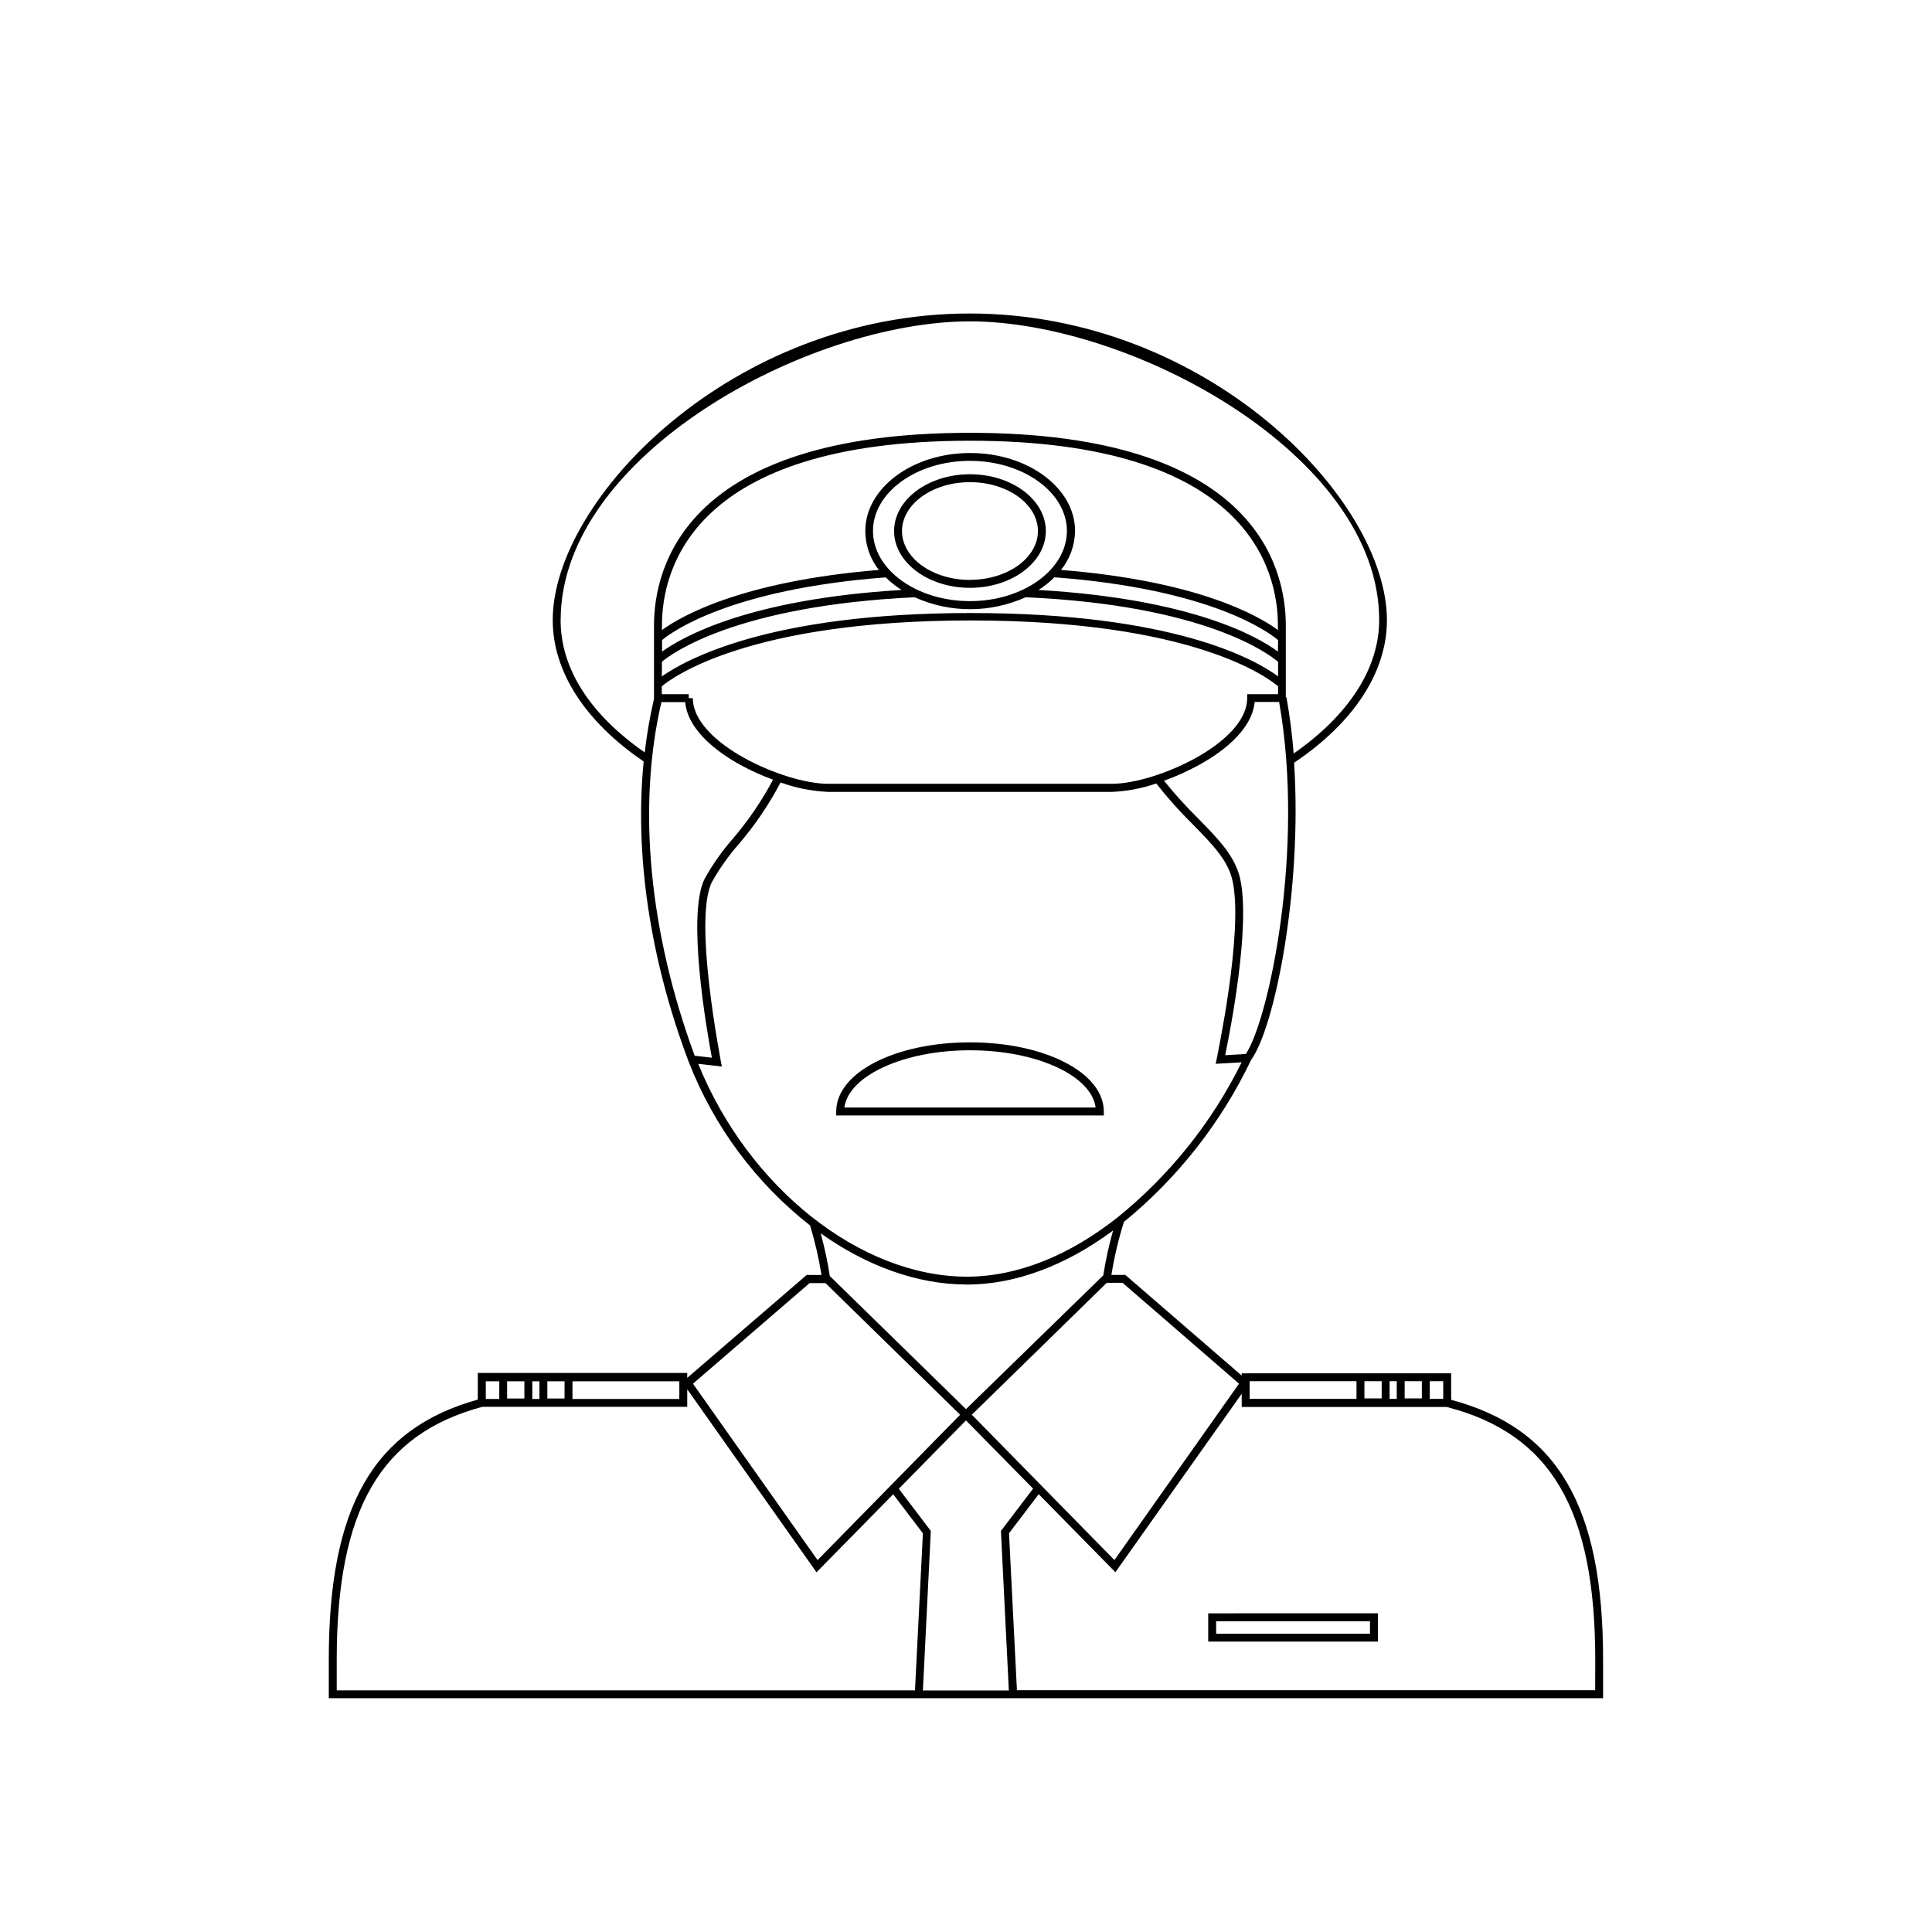 <?xml version="1.0" encoding="UTF-8"?>
<!-- Uploaded to: SVG Repo, www.svgrepo.com, Generator: SVG Repo Mixer Tools -->
<svg fill="#000000" width="800px" height="800px" version="1.1" viewBox="144 144 512 512" xmlns="http://www.w3.org/2000/svg">
 <g>
  <path d="m436.52 438.56c0-10.266-15.574-18.324-35.457-18.324-19.879 0-35.457 8.039-35.457 18.324v1.051l70.914-0.004zm-68.75-1.051c1.113-8.398 15.617-15.176 33.293-15.176 17.676 0 32.18 6.719 33.293 15.176z"/>
  <path d="m401.05 269.68c-11.082 0-20.109 6.758-20.109 15.051s9.027 15.051 20.109 15.051 20.109-6.758 20.109-15.051c0.004-8.293-9.023-15.051-20.109-15.051zm0 28.004c-9.93 0-18.012-5.816-18.012-12.953s8.082-12.953 18.012-12.953 18.012 5.816 18.012 12.953-8.082 12.934-18.012 12.934z"/>
  <path d="m464.19 579.04h44.965v-7.496l-44.965 0.004zm2.098-5.394h40.77v3.297h-40.766z"/>
  <path d="m528.57 514.97v-7.031h-55.504v0.609l-30.855-26.684h-3.676c0.762-4.754 1.871-9.449 3.316-14.043 14.266-11.656 25.777-26.324 33.715-42.949 6.152-8.398 13.602-44.691 11.379-78.742 15.848-10.621 24.602-24.035 24.602-37.785 0-31.973-47.484-81.262-110.57-81.262s-110.5 49.289-110.5 81.238c0 13.625 8.566 26.91 24.098 37.473-2.414 24.582 1.617 52.102 11.797 79.223l0.23 0.609c6.656 16.984 17.73 31.875 32.078 43.141 1.305 4.297 2.312 8.684 3.023 13.117h-3.926l-31.656 27.27v-1.301h-55.504v7.055c-27.648 7.703-39.484 28.34-39.484 68.855v10.285h337.7v-10.18c0.02-40.727-12.051-61.363-40.266-68.898zm-2.098-4.934v4.68h-3.57v-4.68zm-5.668 0v4.555h-4.555v-4.555zm-6.656 0v4.68h-1.891v-4.68zm-3.988 0v4.555h-4.574v-4.555zm-34.992 0h28.316v4.68h-28.316zm-2.812 0.652-33.023 46.746-37.785-38.52 35.75-34.953h4.199zm-54.578 27.816-8.523 11.211 2.098 42.277-22.777-0.004 2.098-42.277-8.48-11.168 17.801-18.117zm56.363-115.18-5.457 0.316c1.344-6.488 6.719-33.883 4.008-46.602-1.301-6.066-5.816-10.684-11.062-16.016v-0.008c-3.242-3.195-6.297-6.574-9.152-10.117 3.211-1.152 6.328-2.555 9.32-4.199 5.269-2.898 13.961-8.836 14.695-16.668h6.488c6.902 39.047-2.754 84.18-8.82 93.289zm-146.53-94.301h-1.09v-1.051h-7.137v-2.098c2.644-2.227 22.883-17.445 81.867-17.445 58.988 0 78.824 15.219 81.449 17.445v2.098h-8.188v1.051c0 11.965-24.328 22.691-35.812 22.691h-75.277c-11.48 0-35.812-10.727-35.812-22.691zm155.05-12.344c-5.184-3.84-22.523-13.938-63.438-16.332 1.516-0.965 2.926-2.09 4.199-3.356 41.754 3.129 56.992 14.695 59.281 16.648zm-81.617-13.371c-14.168 0-25.695-8.398-25.695-18.598 0-10.203 11.523-18.578 25.695-18.578 14.168 0 25.695 8.398 25.695 18.578 0 10.18-11.523 18.598-25.695 18.598zm-22.316-6.297h0.004c1.273 1.262 2.684 2.379 4.199 3.336-40.828 2.434-58.273 12.594-63.48 16.332v-3.043c2.285-1.953 17.715-13.477 59.281-16.625zm-59.301 22.355c2.457-2.098 19.605-14.84 66.965-17.086 9.344 4.219 20.047 4.219 29.391 0 47.547 2.098 64.508 15.051 66.922 17.109v3.863c-5.918-4.387-27.48-16.793-81.449-16.793s-75.844 12.594-81.867 16.793zm163.23-8.398c-4.996-3.672-20.844-12.969-57.477-15.93 2.359-2.926 3.664-6.555 3.719-10.309 0-11.398-12.469-20.676-27.793-20.676s-27.793 9.277-27.793 20.676h-0.004c0.016 3.738 1.281 7.367 3.59 10.309-36.523 3.023-52.48 12.301-57.477 15.934v-1.238c0-14.695 7.957-48.934 81.617-48.934 73.664 0 81.617 34.238 81.617 48.934zm-190.08-2.644c0-43.707 65.621-79.16 108.46-79.16s108.46 35.457 108.46 79.16c0 12.762-8.039 25.191-22.672 35.371l0.004 0.004c-0.387-5-1.023-9.973-1.91-14.906h-0.168v-19.059c0-15.344-8.164-51.031-83.715-51.031-75.555-0.004-83.719 35.727-83.719 51.031v19.461-0.004c-1.094 4.688-1.91 9.434-2.457 14.211-14.566-10.137-22.293-22.25-22.293-35.078zm26.703 21.75h6.297c0.734 7.828 9.383 13.77 14.695 16.668 2.762 1.504 5.633 2.801 8.586 3.883-2.992 5.644-6.606 10.941-10.77 15.785-2.816 3.234-5.285 6.75-7.367 10.496-4.785 9.594 0.609 40.348 1.93 47.398l-4.555-0.523c-12.07-32.789-15.262-65.977-8.816-93.707zm9.719 95.852 6.297 0.715-0.273-1.406c0-0.379-7.367-37.473-2.371-47.465 2.008-3.586 4.387-6.945 7.094-10.035 4.312-5.019 8.039-10.512 11.105-16.375 4.051 1.465 8.297 2.305 12.598 2.5h75.215-0.004c4.008-0.168 7.969-0.918 11.758-2.227 3.016 3.832 6.269 7.469 9.738 10.895 5.207 5.312 9.34 9.508 10.496 14.988 2.938 13.707-4.199 46.727-4.199 47.062l-0.293 1.344 6.887-0.398c-7.82 15.84-18.969 29.801-32.684 40.938-13.035 10.371-26.91 15.871-40.137 15.871-28.215-0.023-57.875-23.555-71.207-56.43zm71.121 58.504c12.824 0 26.199-4.953 38.855-14.336v-0.004c-1.105 3.914-1.973 7.887-2.602 11.902l-36.379 35.438-36.086-35.266v-0.004c-0.59-3.812-1.398-7.59-2.414-11.312 12.047 8.562 25.504 13.559 38.645 13.559zm-41.562-0.398h4.199l35.688 34.891-37.785 38.52-33.023-46.75zm-34.531 26.031v4.68h-28.32v-4.68zm-30.418 0v4.555l-4.559-0.004v-4.555zm-6.656 0v4.68h-1.891v-4.68zm-3.988 0v4.555l-4.578-0.004v-4.555zm-10.223 0h3.57v4.68h-3.57zm-39.508 73.785c0-39.719 11.547-59.766 38.582-67.027h54.309v-4.641l34.258 48.492 20.32-20.676 7.871 10.348-2.098 41.629h-153.24zm333.5 8.082h-153.24l-2.098-41.605 7.871-10.348 20.32 20.676 33.48-47.297v3.504h54.305c27.605 7.094 39.383 27.145 39.383 67.027z"/>
 </g>
</svg>